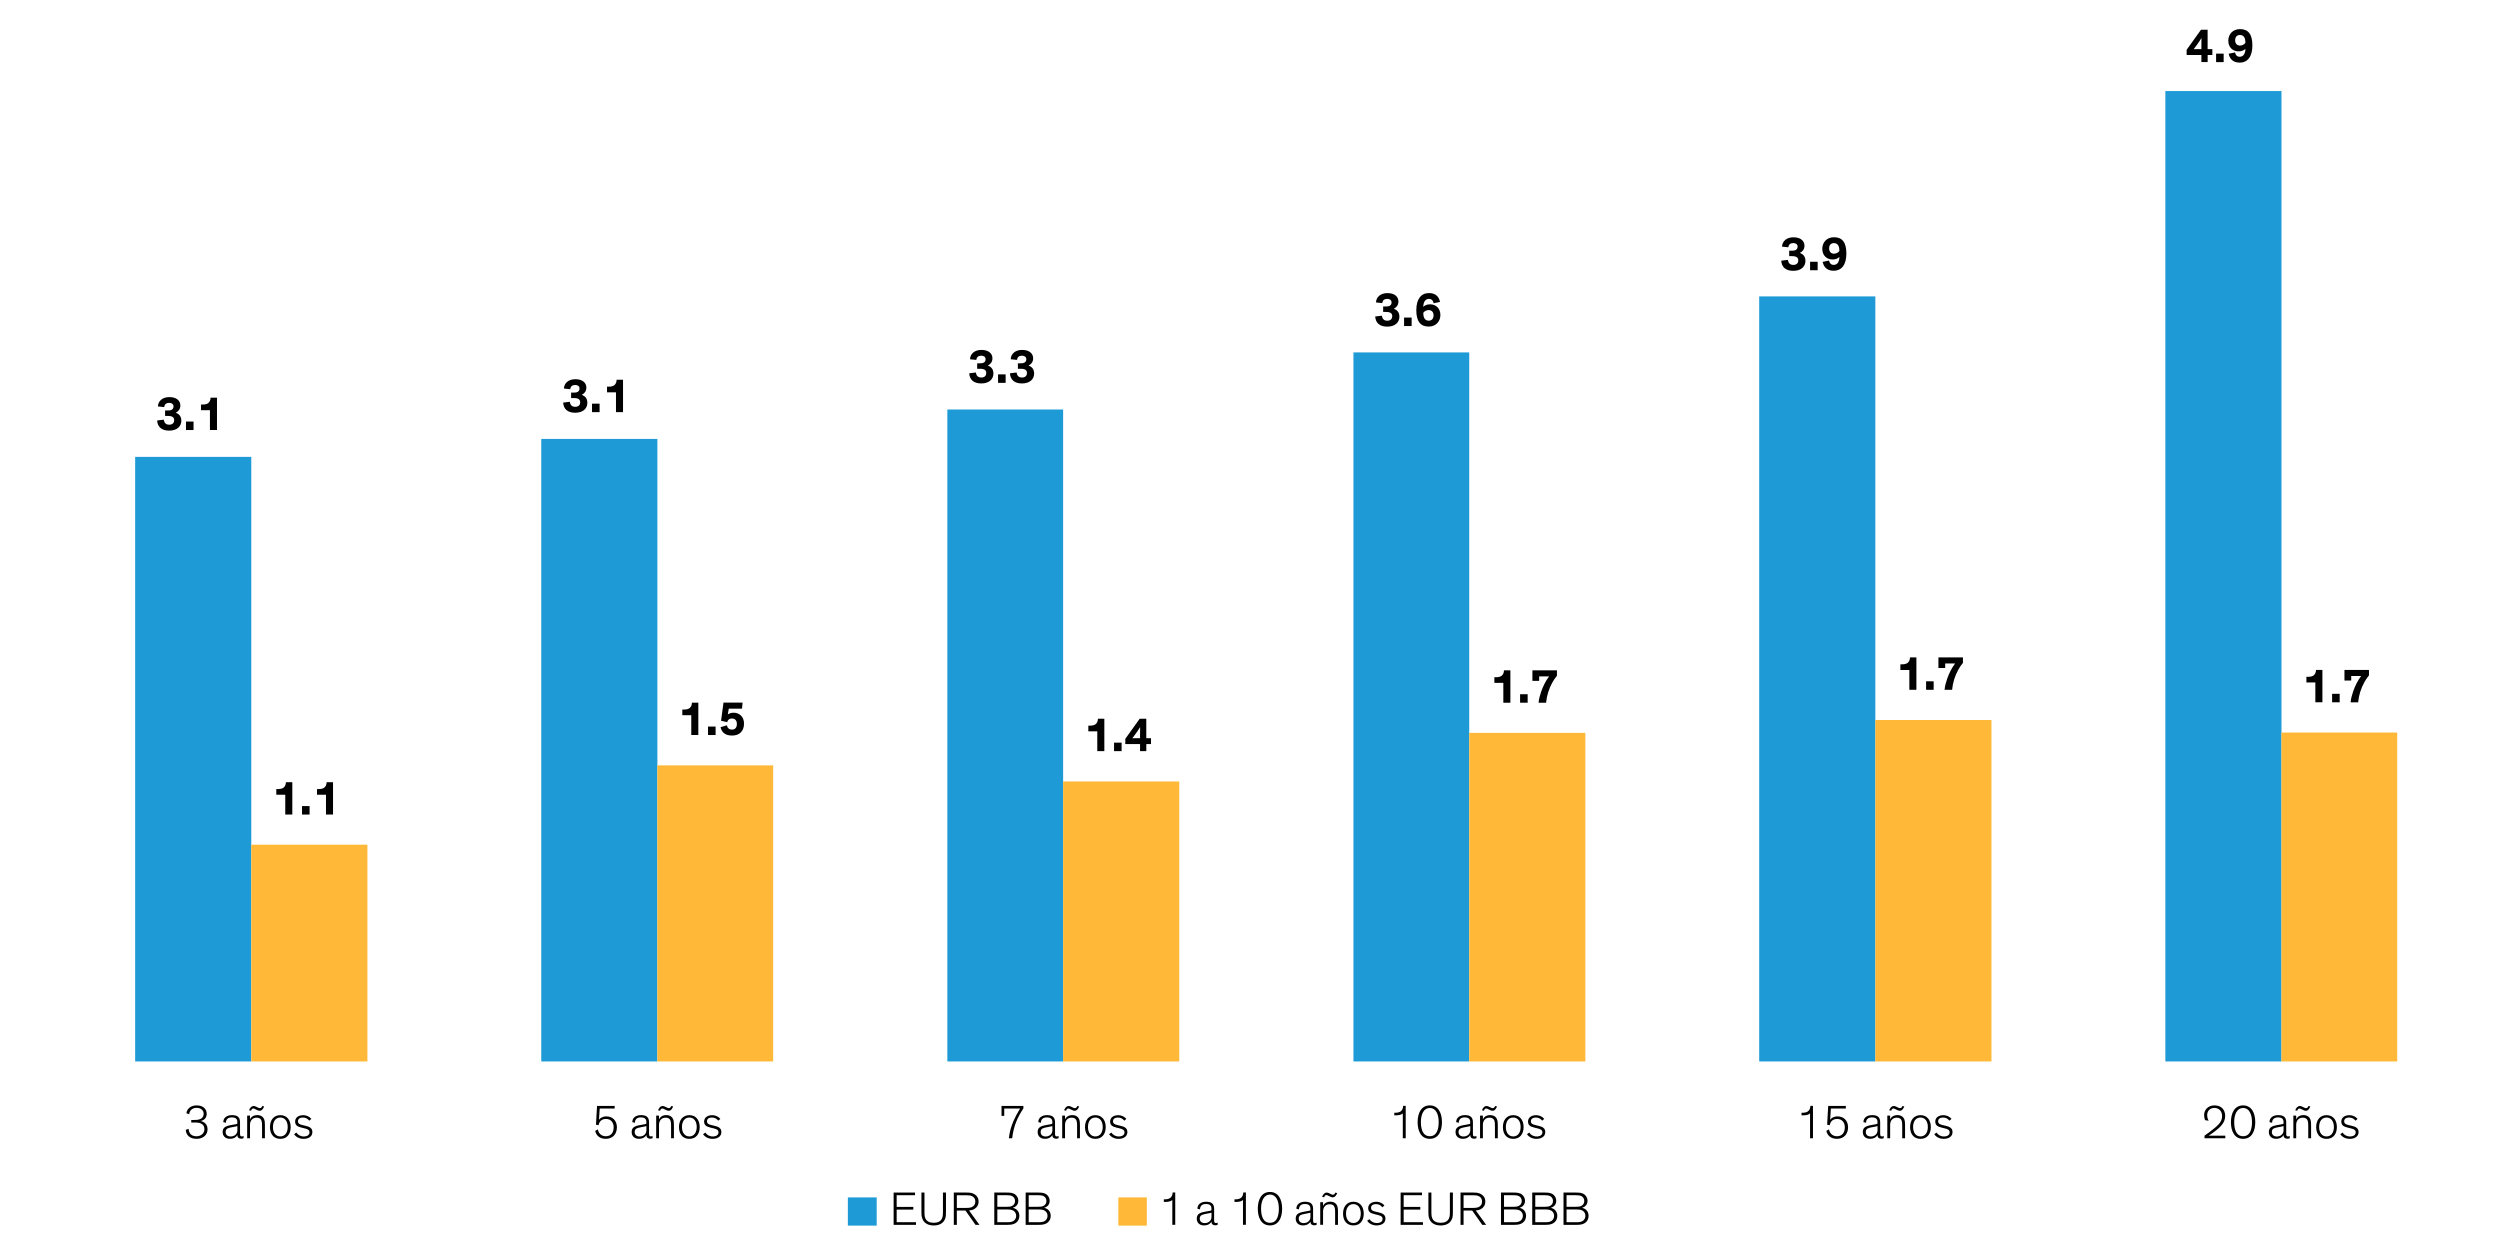 <?xml version="1.0" encoding="UTF-8"?><svg id="Blog_Template" xmlns="http://www.w3.org/2000/svg" viewBox="0 0 840 418.91"><defs><style>.cls-1,.cls-2{fill-rule:evenodd;}.cls-1,.cls-3{fill:#1e9bd7;}.cls-2,.cls-4{fill:#ffb837;}</style></defs><path class="cls-3" d="M45.41,153.51h39.02v203.14H45.41V153.51h0Zm136.45-6.03h39.02v209.17h-39.02V147.47h0Zm136.45-9.89h38.9v219.06h-38.9V137.58h0Zm136.45-19.18h38.9v238.24h-38.9V118.4h0Zm136.33-18.82h39.02V356.65h-39.02V99.59h0ZM727.56,30.59h39.02V356.65h-39.02V30.59h0Z"/><path class="cls-4" d="M84.43,283.81h39.02v72.84h-39.02v-72.84h0Zm136.45-26.64h38.9v99.48h-38.9v-99.48h0Zm136.33,5.4h39.02v94.08h-39.02v-94.08h0Zm136.45-16.32h39.02v110.4h-39.02v-110.4h0Zm136.45-4.32h39.02v114.72h-39.02v-114.72h0Zm136.45,4.2h38.9v110.52h-38.9v-110.52h0Z"/><g><path d="M55.02,141c.16,1.02,.66,1.7,1.83,1.7,1.25,0,1.68-.77,1.68-1.52,0-.69-.34-1.18-1.17-1.34-.21-.05-.5-.08-.88-.08h-1.01v-1.84h.91c.43,0,.75-.03,.96-.1,.66-.18,.96-.64,.96-1.26,0-.8-.62-1.2-1.46-1.2-.98,0-1.52,.46-1.68,1.42l-2.1-.22c.06-1.73,1.44-3.14,3.84-3.14s3.7,1.2,3.7,2.82c0,1.34-.78,2.03-1.54,2.43,.88,.35,1.87,1.01,1.87,2.67,0,1.86-1.38,3.35-4.1,3.35-2.58,0-3.91-1.31-4.03-3.41l2.21-.27Z"/><path d="M62.49,144.49v-2.85h2.54v2.85h-2.54Z"/><path d="M72.91,144.49h-2.37v-6.66h-3.01v-1.9h.54c.86,0,1.44-.16,1.86-.46,.54-.4,.8-1.02,.83-1.86h2.15v10.88Z"/></g><g><path d="M191.45,134.99c.16,1.02,.66,1.7,1.82,1.7,1.25,0,1.68-.77,1.68-1.52,0-.69-.34-1.18-1.17-1.34-.21-.05-.5-.08-.88-.08h-1.01v-1.84h.91c.43,0,.75-.03,.96-.1,.66-.18,.96-.64,.96-1.26,0-.8-.62-1.2-1.46-1.2-.98,0-1.52,.46-1.68,1.42l-2.1-.22c.06-1.73,1.44-3.14,3.84-3.14s3.7,1.2,3.7,2.82c0,1.34-.78,2.03-1.54,2.43,.88,.35,1.87,1.01,1.87,2.67,0,1.86-1.38,3.35-4.1,3.35-2.58,0-3.91-1.31-4.03-3.41l2.21-.27Z"/><path d="M198.92,138.48v-2.85h2.54v2.85h-2.54Z"/><path d="M209.34,138.48h-2.37v-6.66h-3.01v-1.9h.54c.86,0,1.44-.16,1.86-.46,.54-.4,.8-1.02,.83-1.86h2.15v10.88Z"/></g><g><path d="M327.88,125.15c.16,1.02,.66,1.7,1.83,1.7,1.25,0,1.68-.77,1.68-1.52,0-.69-.34-1.18-1.17-1.34-.21-.05-.5-.08-.88-.08h-1.01v-1.84h.91c.43,0,.75-.03,.96-.1,.66-.18,.96-.64,.96-1.26,0-.8-.62-1.2-1.46-1.2-.98,0-1.52,.46-1.68,1.42l-2.1-.22c.06-1.73,1.44-3.14,3.84-3.14s3.7,1.2,3.7,2.82c0,1.34-.78,2.03-1.54,2.43,.88,.35,1.87,1.01,1.87,2.67,0,1.86-1.38,3.35-4.1,3.35-2.58,0-3.91-1.31-4.03-3.41l2.21-.27Z"/><path d="M335.35,128.64v-2.85h2.54v2.85h-2.54Z"/><path d="M341.56,125.15c.16,1.02,.66,1.7,1.83,1.7,1.25,0,1.68-.77,1.68-1.52,0-.69-.34-1.18-1.17-1.34-.21-.05-.5-.08-.88-.08h-1.01v-1.84h.91c.43,0,.75-.03,.96-.1,.66-.18,.96-.64,.96-1.26,0-.8-.62-1.2-1.46-1.2-.98,0-1.52,.46-1.68,1.42l-2.1-.22c.06-1.73,1.44-3.14,3.84-3.14s3.7,1.2,3.7,2.82c0,1.34-.78,2.03-1.54,2.43,.88,.35,1.87,1.01,1.87,2.67,0,1.86-1.38,3.35-4.1,3.35-2.58,0-3.91-1.31-4.03-3.41l2.21-.27Z"/></g><g><path d="M464.3,106.06c.16,1.02,.66,1.7,1.82,1.7,1.25,0,1.68-.77,1.68-1.52,0-.69-.34-1.18-1.17-1.34-.21-.05-.5-.08-.88-.08h-1.01v-1.84h.91c.43,0,.75-.03,.96-.1,.66-.18,.96-.64,.96-1.26,0-.8-.62-1.2-1.46-1.2-.98,0-1.52,.46-1.68,1.42l-2.1-.22c.06-1.73,1.44-3.14,3.84-3.14s3.7,1.2,3.7,2.82c0,1.34-.78,2.03-1.54,2.43,.88,.35,1.87,1.01,1.87,2.67,0,1.86-1.38,3.35-4.1,3.35-2.58,0-3.91-1.31-4.03-3.41l2.21-.27Z"/><path d="M471.77,109.55v-2.85h2.54v2.85h-2.54Z"/><path d="M481.71,101.89c-.16-.7-.54-1.46-1.57-1.46-1.3,0-1.91,1.17-1.92,2.67,.56-.56,1.39-.85,2.29-.85,1.9,0,3.46,1.31,3.46,3.57s-1.57,3.91-3.94,3.91c-2.72,0-4.15-1.71-4.15-5.47s1.57-5.79,4.29-5.79c2.56,0,3.41,1.65,3.67,2.99l-2.13,.43Zm-1.67,2.3c-.67,0-1.42,.34-1.79,.88,0,.1-.02,.21-.02,.3,0,1.09,.42,2.38,1.79,2.38,1.02,0,1.65-.62,1.65-1.79,0-1.26-.8-1.78-1.63-1.78Z"/></g><g><path d="M600.72,87.31c.16,1.02,.66,1.7,1.83,1.7,1.25,0,1.68-.77,1.68-1.52,0-.69-.34-1.18-1.17-1.34-.21-.05-.5-.08-.88-.08h-1.01v-1.84h.91c.43,0,.75-.03,.96-.1,.66-.18,.96-.64,.96-1.26,0-.8-.62-1.2-1.46-1.2-.98,0-1.52,.46-1.68,1.42l-2.1-.22c.06-1.73,1.44-3.14,3.84-3.14s3.7,1.2,3.7,2.82c0,1.34-.78,2.03-1.54,2.43,.88,.35,1.87,1.01,1.87,2.67,0,1.86-1.38,3.35-4.1,3.35-2.58,0-3.91-1.31-4.03-3.41l2.21-.27Z"/><path d="M608.19,90.8v-2.85h2.54v2.85h-2.54Z"/><path d="M614.55,87.56c.16,.7,.54,1.44,1.57,1.44,1.3,0,1.9-1.15,1.92-2.66-.56,.56-1.39,.85-2.29,.85-1.91,0-3.46-1.31-3.46-3.57s1.57-3.91,3.94-3.91c2.75,0,4.15,1.71,4.15,5.47s-1.57,5.79-4.29,5.79c-2.56,0-3.41-1.65-3.67-2.99l2.13-.43Zm1.67-2.32c.67,0,1.42-.34,1.79-.88,0-.1,.02-.21,.02-.3,0-1.09-.42-2.38-1.79-2.38-1.03,0-1.65,.62-1.65,1.79,0,1.26,.8,1.78,1.63,1.78Z"/></g><g><path d="M743.35,16.51v1.97h-1.58v2.38h-2.1v-2.38h-4.96v-1.75l4.83-6.75h2.22v6.53h1.58Zm-3.68,0v-1.81c0-.8,.03-1.89,.03-1.89h-.03s-.34,.59-.78,1.22l-.98,1.38c-.32,.45-.82,1.1-.82,1.1v.02s.7-.02,1.34-.02h1.23Z"/><path d="M744.61,20.87v-2.85h2.54v2.85h-2.54Z"/><path d="M750.97,17.63c.16,.7,.54,1.44,1.57,1.44,1.3,0,1.9-1.15,1.92-2.66-.56,.56-1.39,.85-2.29,.85-1.91,0-3.46-1.31-3.46-3.57s1.57-3.91,3.94-3.91c2.75,0,4.15,1.71,4.15,5.47s-1.57,5.79-4.29,5.79c-2.56,0-3.41-1.65-3.67-2.99l2.13-.43Zm1.67-2.32c.67,0,1.42-.34,1.79-.88,0-.1,.02-.21,.02-.3,0-1.09-.42-2.38-1.79-2.38-1.02,0-1.65,.62-1.65,1.79,0,1.26,.8,1.78,1.63,1.78Z"/></g><g><path d="M98.22,273.69h-2.37v-6.66h-3.01v-1.9h.54c.86,0,1.44-.16,1.86-.46,.54-.4,.8-1.02,.83-1.86h2.15v10.88Z"/><path d="M101.48,273.69v-2.85h2.54v2.85h-2.54Z"/><path d="M111.9,273.69h-2.37v-6.66h-3.01v-1.9h.54c.86,0,1.44-.16,1.86-.46,.54-.4,.8-1.02,.83-1.86h2.15v10.88Z"/></g><g><path d="M234.64,246.97h-2.37v-6.66h-3.01v-1.9h.54c.86,0,1.44-.16,1.86-.46,.54-.4,.8-1.02,.83-1.86h2.15v10.88Z"/><path d="M237.9,246.97v-2.85h2.54v2.85h-2.54Z"/><path d="M242.27,242.18l.82-6.1h6.42l-.19,2.03h-4.45l-.32,1.95c.54-.38,1.14-.59,1.95-.59,2,0,3.49,1.42,3.49,3.65,0,2.4-1.39,4.03-4.02,4.03s-3.57-1.42-3.86-2.82l2.14-.62c.11,.75,.64,1.44,1.67,1.44,1.12,0,1.67-.72,1.67-1.92,0-1.26-.74-1.82-1.68-1.82-.88,0-1.39,.51-1.58,1.23l-2.05-.46Z"/></g><g><path d="M371.06,252.38h-2.37v-6.66h-3.01v-1.9h.54c.86,0,1.44-.16,1.86-.46,.54-.4,.8-1.02,.83-1.86h2.15v10.88Z"/><path d="M374.32,252.38v-2.85h2.54v2.85h-2.54Z"/><path d="M386.74,248.03v1.97h-1.58v2.38h-2.1v-2.38h-4.96v-1.75l4.83-6.75h2.22v6.53h1.58Zm-3.68,0v-1.81c0-.8,.03-1.89,.03-1.89h-.03s-.34,.59-.78,1.22l-.98,1.38c-.32,.45-.82,1.1-.82,1.1v.02s.7-.02,1.34-.02h1.23Z"/></g><g><path d="M507.49,236.11h-2.37v-6.66h-3.01v-1.9h.54c.86,0,1.44-.16,1.86-.46,.54-.4,.8-1.02,.83-1.86h2.15v10.88Z"/><path d="M510.75,236.11v-2.85h2.54v2.85h-2.54Z"/><path d="M523.12,227.08c-.64,.77-1.1,1.46-1.57,2.31-1.12,2.05-1.84,4.32-2.06,6.72h-2.53c.11-1.33,.48-2.56,.88-3.73,.64-1.81,1.46-3.54,2.66-5.12h-3.34v1.52h-2.27v-3.55h8.24v1.86Z"/></g><g><path d="M643.91,231.77h-2.37v-6.66h-3.01v-1.9h.54c.86,0,1.44-.16,1.86-.46,.54-.4,.8-1.02,.83-1.86h2.15v10.88Z"/><path d="M647.17,231.77v-2.85h2.54v2.85h-2.54Z"/><path d="M659.54,222.74c-.64,.77-1.1,1.46-1.57,2.31-1.12,2.05-1.84,4.32-2.06,6.72h-2.53c.11-1.33,.48-2.56,.88-3.73,.64-1.81,1.46-3.54,2.66-5.12h-3.34v1.52h-2.27v-3.55h8.24v1.86Z"/></g><g><path d="M780.33,235.97h-2.37v-6.66h-3.01v-1.9h.54c.86,0,1.44-.16,1.86-.46,.54-.4,.8-1.02,.83-1.86h2.15v10.88Z"/><path d="M783.59,235.97v-2.85h2.54v2.85h-2.54Z"/><path d="M795.97,226.95c-.64,.77-1.1,1.46-1.57,2.31-1.12,2.05-1.84,4.32-2.06,6.72h-2.53c.11-1.33,.48-2.56,.88-3.73,.64-1.81,1.46-3.54,2.66-5.12h-3.34v1.52h-2.27v-3.55h8.24v1.86Z"/></g><g><path d="M62.65,374.08c0-.85,.87-2.67,3.42-2.67,2.26,0,3.38,1.29,3.38,2.81,0,1.42-.89,2.25-2.08,2.43,1.14,.22,2.37,1.05,2.37,2.78,0,1.87-1.43,3.22-3.71,3.22-2.09,0-3.54-1.13-3.61-3.05l.97-.3c.08,1.87,1.31,2.49,2.66,2.49s2.63-.89,2.63-2.38c0-1.04-.48-1.61-1.18-1.92-.48-.24-.97-.32-2.42-.32h-.82v-.85h.69c.79,0,1.69,0,2.45-.37,.6-.27,1.03-.85,1.03-1.71,0-1.07-.82-2-2.37-2s-2.42,1.01-2.48,2.15l-.93-.33Z"/><path d="M75.03,377.06c-.03-1.5,1.22-2.38,2.9-2.38,1.58,0,2.72,.48,2.72,2.39v3.78c0,.62,.05,.99,.61,.99,.26,0,.5-.1,.58-.14v.73c-.18,.1-.47,.18-.82,.18-.74,0-1.29-.4-1.26-1.23h-.02c-.27,.59-1.11,1.26-2.48,1.26-1.51,0-2.45-.89-2.45-2.3,0-.65,.21-1.15,.58-1.48,.5-.45,1.27-.65,2.21-.83l1.76-.32c.27-.05,.39-.08,.39-.42v-.24c0-1.05-.5-1.6-1.87-1.6-1.29,0-1.97,.67-1.97,1.8l-.89-.21Zm4.72,1.31c-.15,.05-.35,.11-.97,.22l-.95,.18c-.53,.1-1.02,.21-1.37,.4-.39,.22-.64,.56-.64,1.17,0,1.01,.69,1.52,1.68,1.52,1.26,0,2.26-.81,2.26-2.07v-1.4Z"/><path d="M89,382.46h-.95v-4.09c0-1.2-.08-1.9-.48-2.33-.29-.32-.74-.5-1.37-.5-.69,0-1.21,.24-1.56,.62-.45,.46-.64,1.13-.64,1.77v4.52h-.95v-7.6h.95v1.26c.29-.73,1.13-1.44,2.43-1.44,.79,0,1.45,.24,1.9,.73,.48,.54,.68,1.05,.68,2.75v4.29Zm-.24-10.68c-.31,.64-.68,1.44-1.51,1.44-.4,0-.84-.21-1.24-.42-.36-.18-.66-.35-.89-.35-.47,0-.66,.43-.76,.75l-.68-.14c.16-.4,.6-1.44,1.55-1.44,.37,0,.72,.18,1.08,.35,.35,.18,.68,.37,1,.37,.47,0,.68-.38,.79-.72l.66,.16Z"/><path d="M94.19,374.69c2.16,0,3.48,1.6,3.48,4.01s-1.31,3.96-3.48,3.96-3.48-1.56-3.48-3.96,1.32-4.01,3.48-4.01Zm0,7.15c1.48,0,2.48-1.2,2.48-3.16s-.97-3.19-2.48-3.19-2.48,1.21-2.48,3.19,1,3.16,2.48,3.16Z"/><path d="M103.89,376.54c-.39-.53-1.06-1.05-2.08-1.05-.94,0-1.69,.38-1.69,1.23,0,.8,.52,1.08,1.53,1.31l1.02,.24c1.29,.29,2.29,.75,2.29,2.11,0,1.48-1.26,2.27-2.98,2.28-1.53,0-2.67-.78-3.16-1.58l.77-.54c.48,.77,1.34,1.31,2.5,1.31,1.29-.02,1.9-.59,1.9-1.4s-.69-1.09-1.61-1.31l-1.06-.26c-1.35-.32-2.16-.78-2.16-2.04,0-1.37,1.21-2.14,2.67-2.14,1.34,0,2.24,.59,2.79,1.25l-.72,.61Z"/></g><g><path d="M201.27,376.23c.35-.53,1.21-1.13,2.48-1.13,2.01,0,3.53,1.39,3.53,3.67,0,2.14-1.3,3.88-3.72,3.88-1.87,0-3.22-.96-3.58-2.67l.9-.51c.16,1.07,.98,2.31,2.67,2.31s2.64-1.17,2.64-3.02c0-1.55-.89-2.79-2.59-2.79-1.47,0-2.27,.89-2.48,2.12l-.87-.19,.35-6.3h5.93v.88h-5.03l-.24,3.75Z"/><path d="M212.46,377.06c-.03-1.5,1.22-2.38,2.9-2.38,1.58,0,2.72,.48,2.72,2.39v3.78c0,.62,.05,.99,.61,.99,.26,0,.5-.1,.58-.14v.73c-.18,.1-.47,.18-.82,.18-.74,0-1.29-.4-1.26-1.23h-.02c-.27,.59-1.11,1.26-2.48,1.26-1.51,0-2.45-.89-2.45-2.3,0-.65,.21-1.15,.58-1.48,.5-.45,1.27-.65,2.21-.83l1.76-.32c.27-.05,.39-.08,.39-.42v-.24c0-1.05-.5-1.6-1.87-1.6-1.29,0-1.97,.67-1.97,1.8l-.89-.21Zm4.72,1.31c-.14,.05-.35,.11-.97,.22l-.95,.18c-.53,.1-1.01,.21-1.37,.4-.39,.22-.64,.56-.64,1.17,0,1.01,.69,1.52,1.68,1.52,1.26,0,2.26-.81,2.26-2.07v-1.4Z"/><path d="M226.43,382.46h-.95v-4.09c0-1.2-.08-1.9-.48-2.33-.29-.32-.74-.5-1.37-.5-.69,0-1.21,.24-1.56,.62-.45,.46-.64,1.13-.64,1.77v4.52h-.95v-7.6h.95v1.26c.29-.73,1.13-1.44,2.43-1.44,.79,0,1.45,.24,1.9,.73,.48,.54,.68,1.05,.68,2.75v4.29Zm-.24-10.68c-.31,.64-.68,1.44-1.51,1.44-.4,0-.84-.21-1.24-.42-.35-.18-.66-.35-.89-.35-.47,0-.66,.43-.76,.75l-.68-.14c.16-.4,.6-1.44,1.55-1.44,.37,0,.73,.18,1.08,.35,.35,.18,.68,.37,1,.37,.47,0,.68-.38,.79-.72l.66,.16Z"/><path d="M231.62,374.69c2.16,0,3.48,1.6,3.48,4.01s-1.3,3.96-3.48,3.96-3.48-1.56-3.48-3.96,1.32-4.01,3.48-4.01Zm0,7.15c1.48,0,2.48-1.2,2.48-3.16s-.97-3.19-2.48-3.19-2.48,1.21-2.48,3.19,1,3.16,2.48,3.16Z"/><path d="M241.32,376.54c-.39-.53-1.06-1.05-2.08-1.05-.93,0-1.69,.38-1.69,1.23,0,.8,.52,1.08,1.53,1.31l1.01,.24c1.29,.29,2.29,.75,2.29,2.11,0,1.48-1.26,2.27-2.98,2.28-1.53,0-2.68-.78-3.16-1.58l.77-.54c.48,.77,1.34,1.31,2.5,1.31,1.29-.02,1.9-.59,1.9-1.4s-.69-1.09-1.61-1.31l-1.06-.26c-1.35-.32-2.16-.78-2.16-2.04,0-1.37,1.21-2.14,2.67-2.14,1.34,0,2.24,.59,2.79,1.25l-.73,.61Z"/></g><g><path d="M343.86,372.42c-.98,1.5-1.76,2.9-2.37,4.4-.68,1.64-1.14,3.46-1.4,5.63h-1.11c.21-2.06,.76-3.96,1.55-5.78,.61-1.42,1.35-2.81,2.22-4.2h-5.32v2.47h-.92v-3.35h7.35v.81Z"/><path d="M348.87,377.06c-.03-1.5,1.22-2.38,2.9-2.38,1.58,0,2.72,.48,2.72,2.39v3.78c0,.62,.05,.99,.61,.99,.26,0,.5-.1,.58-.14v.73c-.18,.1-.47,.18-.82,.18-.74,0-1.29-.4-1.26-1.23h-.02c-.27,.59-1.11,1.26-2.48,1.26-1.51,0-2.45-.89-2.45-2.3,0-.65,.21-1.15,.58-1.48,.5-.45,1.27-.65,2.21-.83l1.76-.32c.27-.05,.39-.08,.39-.42v-.24c0-1.05-.5-1.6-1.87-1.6-1.29,0-1.97,.67-1.97,1.8l-.89-.21Zm4.72,1.31c-.14,.05-.35,.11-.97,.22l-.95,.18c-.53,.1-1.01,.21-1.37,.4-.39,.22-.64,.56-.64,1.17,0,1.01,.69,1.52,1.68,1.52,1.26,0,2.26-.81,2.26-2.07v-1.4Z"/><path d="M362.85,382.46h-.95v-4.09c0-1.2-.08-1.9-.48-2.33-.29-.32-.74-.5-1.37-.5-.69,0-1.21,.24-1.56,.62-.45,.46-.64,1.13-.64,1.77v4.52h-.95v-7.6h.95v1.26c.29-.73,1.13-1.44,2.43-1.44,.79,0,1.45,.24,1.9,.73,.48,.54,.68,1.05,.68,2.75v4.29Zm-.24-10.68c-.31,.64-.68,1.44-1.51,1.44-.4,0-.84-.21-1.24-.42-.35-.18-.66-.35-.89-.35-.47,0-.66,.43-.76,.75l-.68-.14c.16-.4,.6-1.44,1.55-1.44,.37,0,.73,.18,1.08,.35,.35,.18,.68,.37,1,.37,.47,0,.68-.38,.79-.72l.66,.16Z"/><path d="M368.04,374.69c2.16,0,3.48,1.6,3.48,4.01s-1.3,3.96-3.48,3.96-3.48-1.56-3.48-3.96,1.32-4.01,3.48-4.01Zm0,7.15c1.48,0,2.48-1.2,2.48-3.16s-.97-3.19-2.48-3.19-2.48,1.21-2.48,3.19,1,3.16,2.48,3.16Z"/><path d="M377.74,376.54c-.39-.53-1.06-1.05-2.08-1.05-.93,0-1.69,.38-1.69,1.23,0,.8,.52,1.08,1.53,1.31l1.01,.24c1.29,.29,2.29,.75,2.29,2.11,0,1.48-1.26,2.27-2.98,2.28-1.53,0-2.68-.78-3.16-1.58l.77-.54c.48,.77,1.34,1.31,2.5,1.31,1.29-.02,1.9-.59,1.9-1.4s-.69-1.09-1.61-1.31l-1.06-.26c-1.35-.32-2.16-.78-2.16-2.04,0-1.37,1.21-2.14,2.67-2.14,1.34,0,2.24,.59,2.79,1.25l-.73,.61Z"/></g><g><path d="M471.34,382.46v-8.35c-.5,.5-1.5,.65-2.34,.65-.16,0-.34,0-.52-.02v-.85h.26c.87,0,1.45-.16,1.87-.46,.55-.4,.81-1.02,.84-1.85h.87v10.87h-.98Z"/><path d="M476.32,377.03c0-3.16,1.31-5.62,4.09-5.62s4.09,2.46,4.09,5.62c0,2.92-1.11,5.62-4.09,5.62s-4.09-2.7-4.09-5.62Zm1.1-.03c0,2.46,.68,4.77,3,4.77s2.98-2.31,2.98-4.77c0-2.65-.97-4.72-2.98-4.72s-3,2.08-3,4.72Z"/><path d="M489.28,377.06c-.03-1.5,1.22-2.38,2.9-2.38,1.58,0,2.72,.48,2.72,2.39v3.78c0,.62,.05,.99,.61,.99,.26,0,.5-.1,.58-.14v.73c-.18,.1-.47,.18-.82,.18-.74,0-1.29-.4-1.26-1.23h-.02c-.27,.59-1.11,1.26-2.48,1.26-1.51,0-2.45-.89-2.45-2.3,0-.65,.21-1.15,.58-1.48,.5-.45,1.27-.65,2.21-.83l1.76-.32c.27-.05,.39-.08,.39-.42v-.24c0-1.05-.5-1.6-1.87-1.6-1.29,0-1.97,.67-1.97,1.8l-.89-.21Zm4.72,1.31c-.14,.05-.35,.11-.97,.22l-.95,.18c-.53,.1-1.01,.21-1.37,.4-.39,.22-.64,.56-.64,1.17,0,1.01,.69,1.52,1.68,1.52,1.26,0,2.26-.81,2.26-2.07v-1.4Z"/><path d="M503.25,382.46h-.95v-4.09c0-1.2-.08-1.9-.48-2.33-.29-.32-.74-.5-1.37-.5-.69,0-1.21,.24-1.56,.62-.45,.46-.64,1.13-.64,1.77v4.52h-.95v-7.6h.95v1.26c.29-.73,1.13-1.44,2.43-1.44,.79,0,1.45,.24,1.9,.73,.48,.54,.68,1.05,.68,2.75v4.29Zm-.24-10.68c-.31,.64-.68,1.44-1.51,1.44-.4,0-.84-.21-1.24-.42-.36-.18-.66-.35-.89-.35-.47,0-.66,.43-.76,.75l-.68-.14c.16-.4,.6-1.44,1.55-1.44,.37,0,.72,.18,1.08,.35,.35,.18,.68,.37,1,.37,.47,0,.68-.38,.79-.72l.66,.16Z"/><path d="M508.45,374.69c2.16,0,3.48,1.6,3.48,4.01s-1.3,3.96-3.48,3.96-3.48-1.56-3.48-3.96,1.32-4.01,3.48-4.01Zm0,7.15c1.48,0,2.48-1.2,2.48-3.16s-.97-3.19-2.48-3.19-2.48,1.21-2.48,3.19,1,3.16,2.48,3.16Z"/><path d="M518.15,376.54c-.39-.53-1.06-1.05-2.08-1.05-.93,0-1.69,.38-1.69,1.23,0,.8,.52,1.08,1.53,1.31l1.01,.24c1.29,.29,2.29,.75,2.29,2.11,0,1.48-1.26,2.27-2.98,2.28-1.53,0-2.68-.78-3.16-1.58l.77-.54c.48,.77,1.34,1.31,2.5,1.31,1.29-.02,1.9-.59,1.9-1.4s-.69-1.09-1.61-1.31l-1.06-.26c-1.35-.32-2.16-.78-2.16-2.04,0-1.37,1.21-2.14,2.67-2.14,1.34,0,2.24,.59,2.79,1.25l-.73,.61Z"/></g><g><path d="M608.18,382.46v-8.35c-.5,.5-1.5,.65-2.34,.65-.16,0-.34,0-.52-.02v-.85h.26c.87,0,1.45-.16,1.87-.46,.55-.4,.81-1.02,.84-1.85h.87v10.87h-.98Z"/><path d="M614.94,376.23c.35-.53,1.21-1.13,2.48-1.13,2.01,0,3.53,1.39,3.53,3.67,0,2.14-1.3,3.88-3.72,3.88-1.87,0-3.22-.96-3.58-2.67l.9-.51c.16,1.07,.98,2.31,2.67,2.31s2.64-1.17,2.64-3.02c0-1.55-.89-2.79-2.59-2.79-1.47,0-2.27,.89-2.48,2.12l-.87-.19,.35-6.3h5.93v.88h-5.03l-.24,3.75Z"/><path d="M626.12,377.06c-.03-1.5,1.22-2.38,2.9-2.38,1.58,0,2.72,.48,2.72,2.39v3.78c0,.62,.05,.99,.61,.99,.26,0,.5-.1,.58-.14v.73c-.18,.1-.47,.18-.82,.18-.74,0-1.29-.4-1.26-1.23h-.02c-.27,.59-1.11,1.26-2.48,1.26-1.51,0-2.45-.89-2.45-2.3,0-.65,.21-1.15,.58-1.48,.5-.45,1.27-.65,2.21-.83l1.76-.32c.27-.05,.39-.08,.39-.42v-.24c0-1.05-.5-1.6-1.87-1.6-1.29,0-1.97,.67-1.97,1.8l-.89-.21Zm4.72,1.31c-.14,.05-.35,.11-.97,.22l-.95,.18c-.53,.1-1.01,.21-1.37,.4-.39,.22-.64,.56-.64,1.17,0,1.01,.69,1.52,1.68,1.52,1.26,0,2.26-.81,2.26-2.07v-1.4Z"/><path d="M640.09,382.46h-.95v-4.09c0-1.2-.08-1.9-.48-2.33-.29-.32-.74-.5-1.37-.5-.69,0-1.21,.24-1.56,.62-.45,.46-.64,1.13-.64,1.77v4.52h-.95v-7.6h.95v1.26c.29-.73,1.13-1.44,2.43-1.44,.79,0,1.45,.24,1.9,.73,.48,.54,.68,1.05,.68,2.75v4.29Zm-.24-10.68c-.31,.64-.68,1.44-1.51,1.44-.4,0-.84-.21-1.24-.42-.36-.18-.66-.35-.89-.35-.47,0-.66,.43-.76,.75l-.68-.14c.16-.4,.6-1.44,1.55-1.44,.37,0,.72,.18,1.08,.35,.35,.18,.68,.37,1,.37,.47,0,.68-.38,.79-.72l.66,.16Z"/><path d="M645.28,374.69c2.16,0,3.48,1.6,3.48,4.01s-1.3,3.96-3.48,3.96-3.48-1.56-3.48-3.96,1.32-4.01,3.48-4.01Zm0,7.15c1.48,0,2.48-1.2,2.48-3.16s-.97-3.19-2.48-3.19-2.48,1.21-2.48,3.19,1,3.16,2.48,3.16Z"/><path d="M654.99,376.54c-.39-.53-1.06-1.05-2.08-1.05-.93,0-1.69,.38-1.69,1.23,0,.8,.52,1.08,1.53,1.31l1.01,.24c1.29,.29,2.29,.75,2.29,2.11,0,1.48-1.26,2.27-2.98,2.28-1.53,0-2.68-.78-3.16-1.58l.77-.54c.48,.77,1.34,1.31,2.5,1.31,1.29-.02,1.9-.59,1.9-1.4s-.69-1.09-1.61-1.31l-1.06-.26c-1.35-.32-2.16-.78-2.16-2.04,0-1.37,1.21-2.14,2.67-2.14,1.34,0,2.24,.59,2.79,1.25l-.73,.61Z"/></g><g><path d="M740.95,376.39c-.27-.57-.37-1.15-.37-1.72,0-1.79,1.34-3.26,3.5-3.26,2.42,0,3.58,1.61,3.58,3.53,0,2.28-1.59,3.69-3.14,4.93-1.01,.8-2.01,1.48-2.4,1.71h5.59v.88h-6.99v-.88c.85-.56,2.4-1.74,3.79-2.89,1.16-1.04,2.11-2.04,2.11-3.72s-1.14-2.71-2.56-2.71c-1.63,0-2.45,1.13-2.45,2.44,0,.86,.32,1.6,.52,1.87l-1.16-.18Z"/><path d="M749.59,377.03c0-3.16,1.31-5.62,4.09-5.62s4.09,2.46,4.09,5.62c0,2.92-1.11,5.62-4.09,5.62s-4.09-2.7-4.09-5.62Zm1.1-.03c0,2.46,.68,4.77,3,4.77s2.98-2.31,2.98-4.77c0-2.65-.97-4.72-2.98-4.72s-3,2.08-3,4.72Z"/><path d="M762.55,377.06c-.03-1.5,1.22-2.38,2.9-2.38,1.58,0,2.72,.48,2.72,2.39v3.78c0,.62,.05,.99,.61,.99,.26,0,.5-.1,.58-.14v.73c-.18,.1-.47,.18-.82,.18-.74,0-1.29-.4-1.26-1.23h-.02c-.27,.59-1.11,1.26-2.48,1.26-1.51,0-2.45-.89-2.45-2.3,0-.65,.21-1.15,.58-1.48,.5-.45,1.27-.65,2.21-.83l1.76-.32c.27-.05,.39-.08,.39-.42v-.24c0-1.05-.5-1.6-1.87-1.6-1.29,0-1.97,.67-1.97,1.8l-.89-.21Zm4.72,1.31c-.15,.05-.35,.11-.97,.22l-.95,.18c-.53,.1-1.02,.21-1.37,.4-.39,.22-.64,.56-.64,1.17,0,1.01,.69,1.52,1.68,1.52,1.26,0,2.26-.81,2.26-2.07v-1.4Z"/><path d="M776.52,382.46h-.95v-4.09c0-1.2-.08-1.9-.48-2.33-.29-.32-.74-.5-1.37-.5-.69,0-1.21,.24-1.56,.62-.45,.46-.64,1.13-.64,1.77v4.52h-.95v-7.6h.95v1.26c.29-.73,1.13-1.44,2.43-1.44,.79,0,1.45,.24,1.9,.73,.48,.54,.68,1.05,.68,2.75v4.29Zm-.24-10.68c-.31,.64-.68,1.44-1.51,1.44-.4,0-.84-.21-1.24-.42-.35-.18-.66-.35-.89-.35-.47,0-.66,.43-.76,.75l-.68-.14c.16-.4,.6-1.44,1.55-1.44,.37,0,.73,.18,1.08,.35,.35,.18,.68,.37,1,.37,.47,0,.68-.38,.79-.72l.66,.16Z"/><path d="M781.71,374.69c2.16,0,3.48,1.6,3.48,4.01s-1.31,3.96-3.48,3.96-3.48-1.56-3.48-3.96,1.32-4.01,3.48-4.01Zm0,7.15c1.48,0,2.48-1.2,2.48-3.16s-.97-3.19-2.48-3.19-2.48,1.21-2.48,3.19,1,3.16,2.48,3.16Z"/><path d="M791.41,376.54c-.39-.53-1.06-1.05-2.08-1.05-.94,0-1.69,.38-1.69,1.23,0,.8,.52,1.08,1.53,1.31l1.02,.24c1.29,.29,2.29,.75,2.29,2.11,0,1.48-1.26,2.27-2.98,2.28-1.53,0-2.67-.78-3.16-1.58l.77-.54c.48,.77,1.34,1.31,2.5,1.31,1.29-.02,1.9-.59,1.9-1.4s-.69-1.09-1.61-1.31l-1.06-.26c-1.35-.32-2.16-.78-2.16-2.04,0-1.37,1.21-2.14,2.67-2.14,1.34,0,2.24,.59,2.79,1.25l-.72,.61Z"/></g><polygon class="cls-1" points="284.88 402.33 294.57 402.33 294.57 411.81 284.88 411.81 284.88 402.33 284.88 402.33"/><g><path d="M307.77,411.55h-7.51v-10.85h7.19v.89h-6.17v3.93h5.59v.91h-5.59v4.23h6.49v.89Z"/><path d="M309.75,409c-.1-.4-.15-.75-.15-1.92v-6.38h1.02v6.46c0,1.28,.1,1.76,.31,2.22,.45,1.02,1.45,1.48,2.8,1.48s2.34-.46,2.79-1.48c.21-.46,.31-.94,.31-2.22v-6.46h1.02v6.38c0,1.17-.05,1.52-.13,1.92-.44,1.84-1.9,2.76-3.98,2.76s-3.54-.93-3.98-2.76Z"/><path d="M324.4,406.75h-2.9v4.8h-1.02v-10.85h4.32c.92,0,1.84,.06,2.63,.56,.85,.51,1.37,1.31,1.37,2.47s-.52,1.95-1.37,2.46c-.55,.35-1.19,.49-1.82,.54l3.48,4.82h-1.31l-3.38-4.8Zm-2.9-.89h3.08c1.08,0,1.55-.11,2-.3,.71-.33,1.13-.94,1.13-1.84s-.42-1.5-1.13-1.82c-.45-.21-.92-.3-2-.3h-3.08v4.26Z"/><path d="M340.29,405.82c1.4,.32,2.21,1.31,2.21,2.68,0,1.18-.55,2.07-1.48,2.57-.55,.3-1.19,.48-2.56,.48h-4.38v-10.85h4.16c1.13,0,2.13,.05,2.93,.7,.58,.48,.98,1.18,.98,2.07,0,1.17-.66,2-1.85,2.35Zm-.31-3.97c-.42-.18-.79-.26-1.8-.26h-3.08v3.89h3.08c1.01,0,1.39-.06,1.8-.26,.63-.27,1.08-.86,1.08-1.68s-.45-1.42-1.08-1.71Zm-4.88,8.81h3.3c.69,0,1.56,0,2.19-.46,.52-.37,.84-.97,.84-1.69s-.32-1.29-.84-1.66c-.63-.46-1.53-.46-2.22-.46h-3.27v4.28Z"/><path d="M350.83,405.82c1.4,.32,2.21,1.31,2.21,2.68,0,1.18-.55,2.07-1.48,2.57-.55,.3-1.19,.48-2.56,.48h-4.38v-10.85h4.16c1.13,0,2.13,.05,2.93,.7,.58,.48,.98,1.18,.98,2.07,0,1.17-.66,2-1.85,2.35Zm-.31-3.97c-.42-.18-.79-.26-1.8-.26h-3.08v3.89h3.08c1.01,0,1.39-.06,1.8-.26,.63-.27,1.08-.86,1.08-1.68s-.45-1.42-1.08-1.71Zm-4.88,8.81h3.3c.69,0,1.56,0,2.19-.46,.52-.37,.84-.97,.84-1.69s-.32-1.29-.84-1.66c-.63-.46-1.53-.46-2.22-.46h-3.27v4.28Z"/></g><polygon class="cls-2" points="375.76 402.33 385.34 402.33 385.34 411.81 375.76 411.81 375.76 402.33 375.76 402.33"/><g><path d="M393.9,411.55v-8.35c-.5,.5-1.5,.65-2.34,.65-.16,0-.34,0-.52-.02v-.85h.26c.87,0,1.45-.16,1.87-.46,.55-.4,.8-1.02,.84-1.85h.87v10.87h-.98Z"/><path d="M402.33,406.16c-.03-1.5,1.22-2.38,2.9-2.38,1.58,0,2.72,.48,2.72,2.39v3.78c0,.62,.05,.99,.61,.99,.26,0,.5-.1,.58-.14v.73c-.18,.1-.47,.18-.82,.18-.74,0-1.29-.4-1.26-1.23h-.02c-.27,.59-1.11,1.26-2.48,1.26-1.51,0-2.45-.89-2.45-2.3,0-.65,.21-1.15,.58-1.48,.5-.45,1.27-.65,2.21-.83l1.76-.32c.27-.05,.39-.08,.39-.42v-.24c0-1.05-.5-1.6-1.87-1.6-1.29,0-1.97,.67-1.97,1.8l-.89-.21Zm4.72,1.31c-.15,.05-.35,.11-.97,.22l-.95,.18c-.53,.1-1.02,.21-1.37,.4-.39,.22-.64,.56-.64,1.17,0,1.01,.69,1.52,1.68,1.52,1.26,0,2.26-.81,2.26-2.07v-1.4Z"/><path d="M417.64,411.55v-8.35c-.5,.5-1.5,.65-2.34,.65-.16,0-.34,0-.52-.02v-.85h.26c.87,0,1.45-.16,1.87-.46,.55-.4,.8-1.02,.84-1.85h.87v10.87h-.98Z"/><path d="M422.62,406.12c0-3.16,1.3-5.62,4.09-5.62s4.09,2.46,4.09,5.62c0,2.92-1.11,5.62-4.09,5.62s-4.09-2.7-4.09-5.62Zm1.1-.03c0,2.46,.68,4.77,3,4.77s2.98-2.31,2.98-4.77c0-2.65-.97-4.72-2.98-4.72s-3,2.08-3,4.72Z"/><path d="M435.58,406.16c-.03-1.5,1.22-2.38,2.9-2.38,1.58,0,2.72,.48,2.72,2.39v3.78c0,.62,.05,.99,.61,.99,.26,0,.5-.1,.58-.14v.73c-.18,.1-.47,.18-.82,.18-.74,0-1.29-.4-1.26-1.23h-.02c-.27,.59-1.11,1.26-2.48,1.26-1.51,0-2.45-.89-2.45-2.3,0-.65,.21-1.15,.58-1.48,.5-.45,1.27-.65,2.21-.83l1.76-.32c.27-.05,.39-.08,.39-.42v-.24c0-1.05-.5-1.6-1.87-1.6-1.29,0-1.97,.67-1.97,1.8l-.89-.21Zm4.72,1.31c-.15,.05-.35,.11-.97,.22l-.95,.18c-.53,.1-1.02,.21-1.37,.4-.39,.22-.64,.56-.64,1.17,0,1.01,.69,1.52,1.68,1.52,1.26,0,2.26-.81,2.26-2.07v-1.4Z"/><path d="M449.55,411.55h-.95v-4.09c0-1.2-.08-1.9-.48-2.33-.29-.32-.74-.5-1.37-.5-.69,0-1.21,.24-1.56,.62-.45,.46-.64,1.13-.64,1.77v4.52h-.95v-7.6h.95v1.26c.29-.73,1.13-1.44,2.43-1.44,.79,0,1.45,.24,1.9,.73,.48,.54,.68,1.05,.68,2.75v4.29Zm-.24-10.68c-.31,.64-.68,1.44-1.51,1.44-.4,0-.84-.21-1.24-.42-.36-.18-.66-.35-.89-.35-.47,0-.66,.43-.76,.75l-.68-.14c.16-.4,.6-1.44,1.55-1.44,.37,0,.72,.18,1.08,.35,.35,.18,.68,.37,1,.37,.47,0,.68-.38,.79-.72l.66,.16Z"/><path d="M454.74,403.78c2.16,0,3.48,1.6,3.48,4.01s-1.31,3.96-3.48,3.96-3.48-1.56-3.48-3.96,1.32-4.01,3.48-4.01Zm0,7.15c1.48,0,2.48-1.2,2.48-3.16s-.97-3.19-2.48-3.19-2.48,1.21-2.48,3.19,1,3.16,2.48,3.16Z"/><path d="M464.44,405.63c-.39-.53-1.06-1.05-2.08-1.05-.94,0-1.69,.38-1.69,1.23,0,.8,.52,1.08,1.53,1.31l1.02,.24c1.29,.29,2.29,.75,2.29,2.11,0,1.48-1.26,2.27-2.98,2.28-1.53,0-2.67-.78-3.16-1.58l.77-.54c.48,.77,1.34,1.31,2.5,1.31,1.29-.02,1.9-.59,1.9-1.4s-.69-1.09-1.61-1.31l-1.06-.26c-1.35-.32-2.16-.78-2.16-2.04,0-1.37,1.21-2.14,2.67-2.14,1.34,0,2.24,.59,2.79,1.25l-.72,.61Z"/><path d="M478.12,411.55h-7.51v-10.85h7.19v.89h-6.17v3.93h5.59v.91h-5.59v4.23h6.49v.89Z"/><path d="M480.08,409c-.1-.4-.14-.75-.14-1.92v-6.38h1.01v6.46c0,1.28,.1,1.76,.31,2.22,.45,1.02,1.45,1.48,2.8,1.48s2.34-.46,2.79-1.48c.21-.46,.31-.94,.31-2.22v-6.46h1.01v6.38c0,1.17-.05,1.52-.13,1.92-.43,1.84-1.9,2.76-3.98,2.76s-3.54-.93-3.98-2.76Z"/><path d="M494.66,406.75h-2.9v4.8h-1.02v-10.85h4.32c.92,0,1.84,.06,2.63,.56,.85,.51,1.37,1.31,1.37,2.47s-.52,1.95-1.37,2.46c-.55,.35-1.19,.49-1.82,.54l3.48,4.82h-1.31l-3.38-4.8Zm-2.9-.89h3.08c1.08,0,1.55-.11,2-.3,.71-.33,1.13-.94,1.13-1.84s-.42-1.5-1.13-1.82c-.45-.21-.92-.3-2-.3h-3.08v4.26Z"/><path d="M510.54,405.82c1.4,.32,2.21,1.31,2.21,2.68,0,1.18-.55,2.07-1.48,2.57-.55,.3-1.19,.48-2.56,.48h-4.38v-10.85h4.16c1.13,0,2.13,.05,2.93,.7,.58,.48,.98,1.18,.98,2.07,0,1.17-.66,2-1.85,2.35Zm-.31-3.97c-.42-.18-.79-.26-1.8-.26h-3.08v3.89h3.08c1.02,0,1.39-.06,1.8-.26,.63-.27,1.08-.86,1.08-1.68s-.45-1.42-1.08-1.71Zm-4.88,8.81h3.3c.69,0,1.56,0,2.19-.46,.52-.37,.84-.97,.84-1.69s-.32-1.29-.84-1.66c-.63-.46-1.53-.46-2.22-.46h-3.27v4.28Z"/><path d="M521.04,405.82c1.4,.32,2.21,1.31,2.21,2.68,0,1.18-.55,2.07-1.48,2.57-.55,.3-1.19,.48-2.56,.48h-4.38v-10.85h4.16c1.13,0,2.13,.05,2.93,.7,.58,.48,.98,1.18,.98,2.07,0,1.17-.66,2-1.85,2.35Zm-.31-3.97c-.42-.18-.79-.26-1.8-.26h-3.08v3.89h3.08c1.01,0,1.39-.06,1.8-.26,.63-.27,1.08-.86,1.08-1.68s-.45-1.42-1.08-1.71Zm-4.88,8.81h3.3c.69,0,1.56,0,2.19-.46,.52-.37,.84-.97,.84-1.69s-.32-1.29-.84-1.66c-.63-.46-1.53-.46-2.22-.46h-3.27v4.28Z"/><path d="M531.55,405.82c1.4,.32,2.21,1.31,2.21,2.68,0,1.18-.55,2.07-1.48,2.57-.55,.3-1.19,.48-2.56,.48h-4.38v-10.85h4.16c1.13,0,2.13,.05,2.93,.7,.58,.48,.98,1.18,.98,2.07,0,1.17-.66,2-1.85,2.35Zm-.31-3.97c-.42-.18-.79-.26-1.8-.26h-3.08v3.89h3.08c1.02,0,1.39-.06,1.8-.26,.63-.27,1.08-.86,1.08-1.68s-.45-1.42-1.08-1.71Zm-4.88,8.81h3.3c.69,0,1.56,0,2.19-.46,.52-.37,.84-.97,.84-1.69s-.32-1.29-.84-1.66c-.63-.46-1.53-.46-2.22-.46h-3.27v4.28Z"/></g></svg>